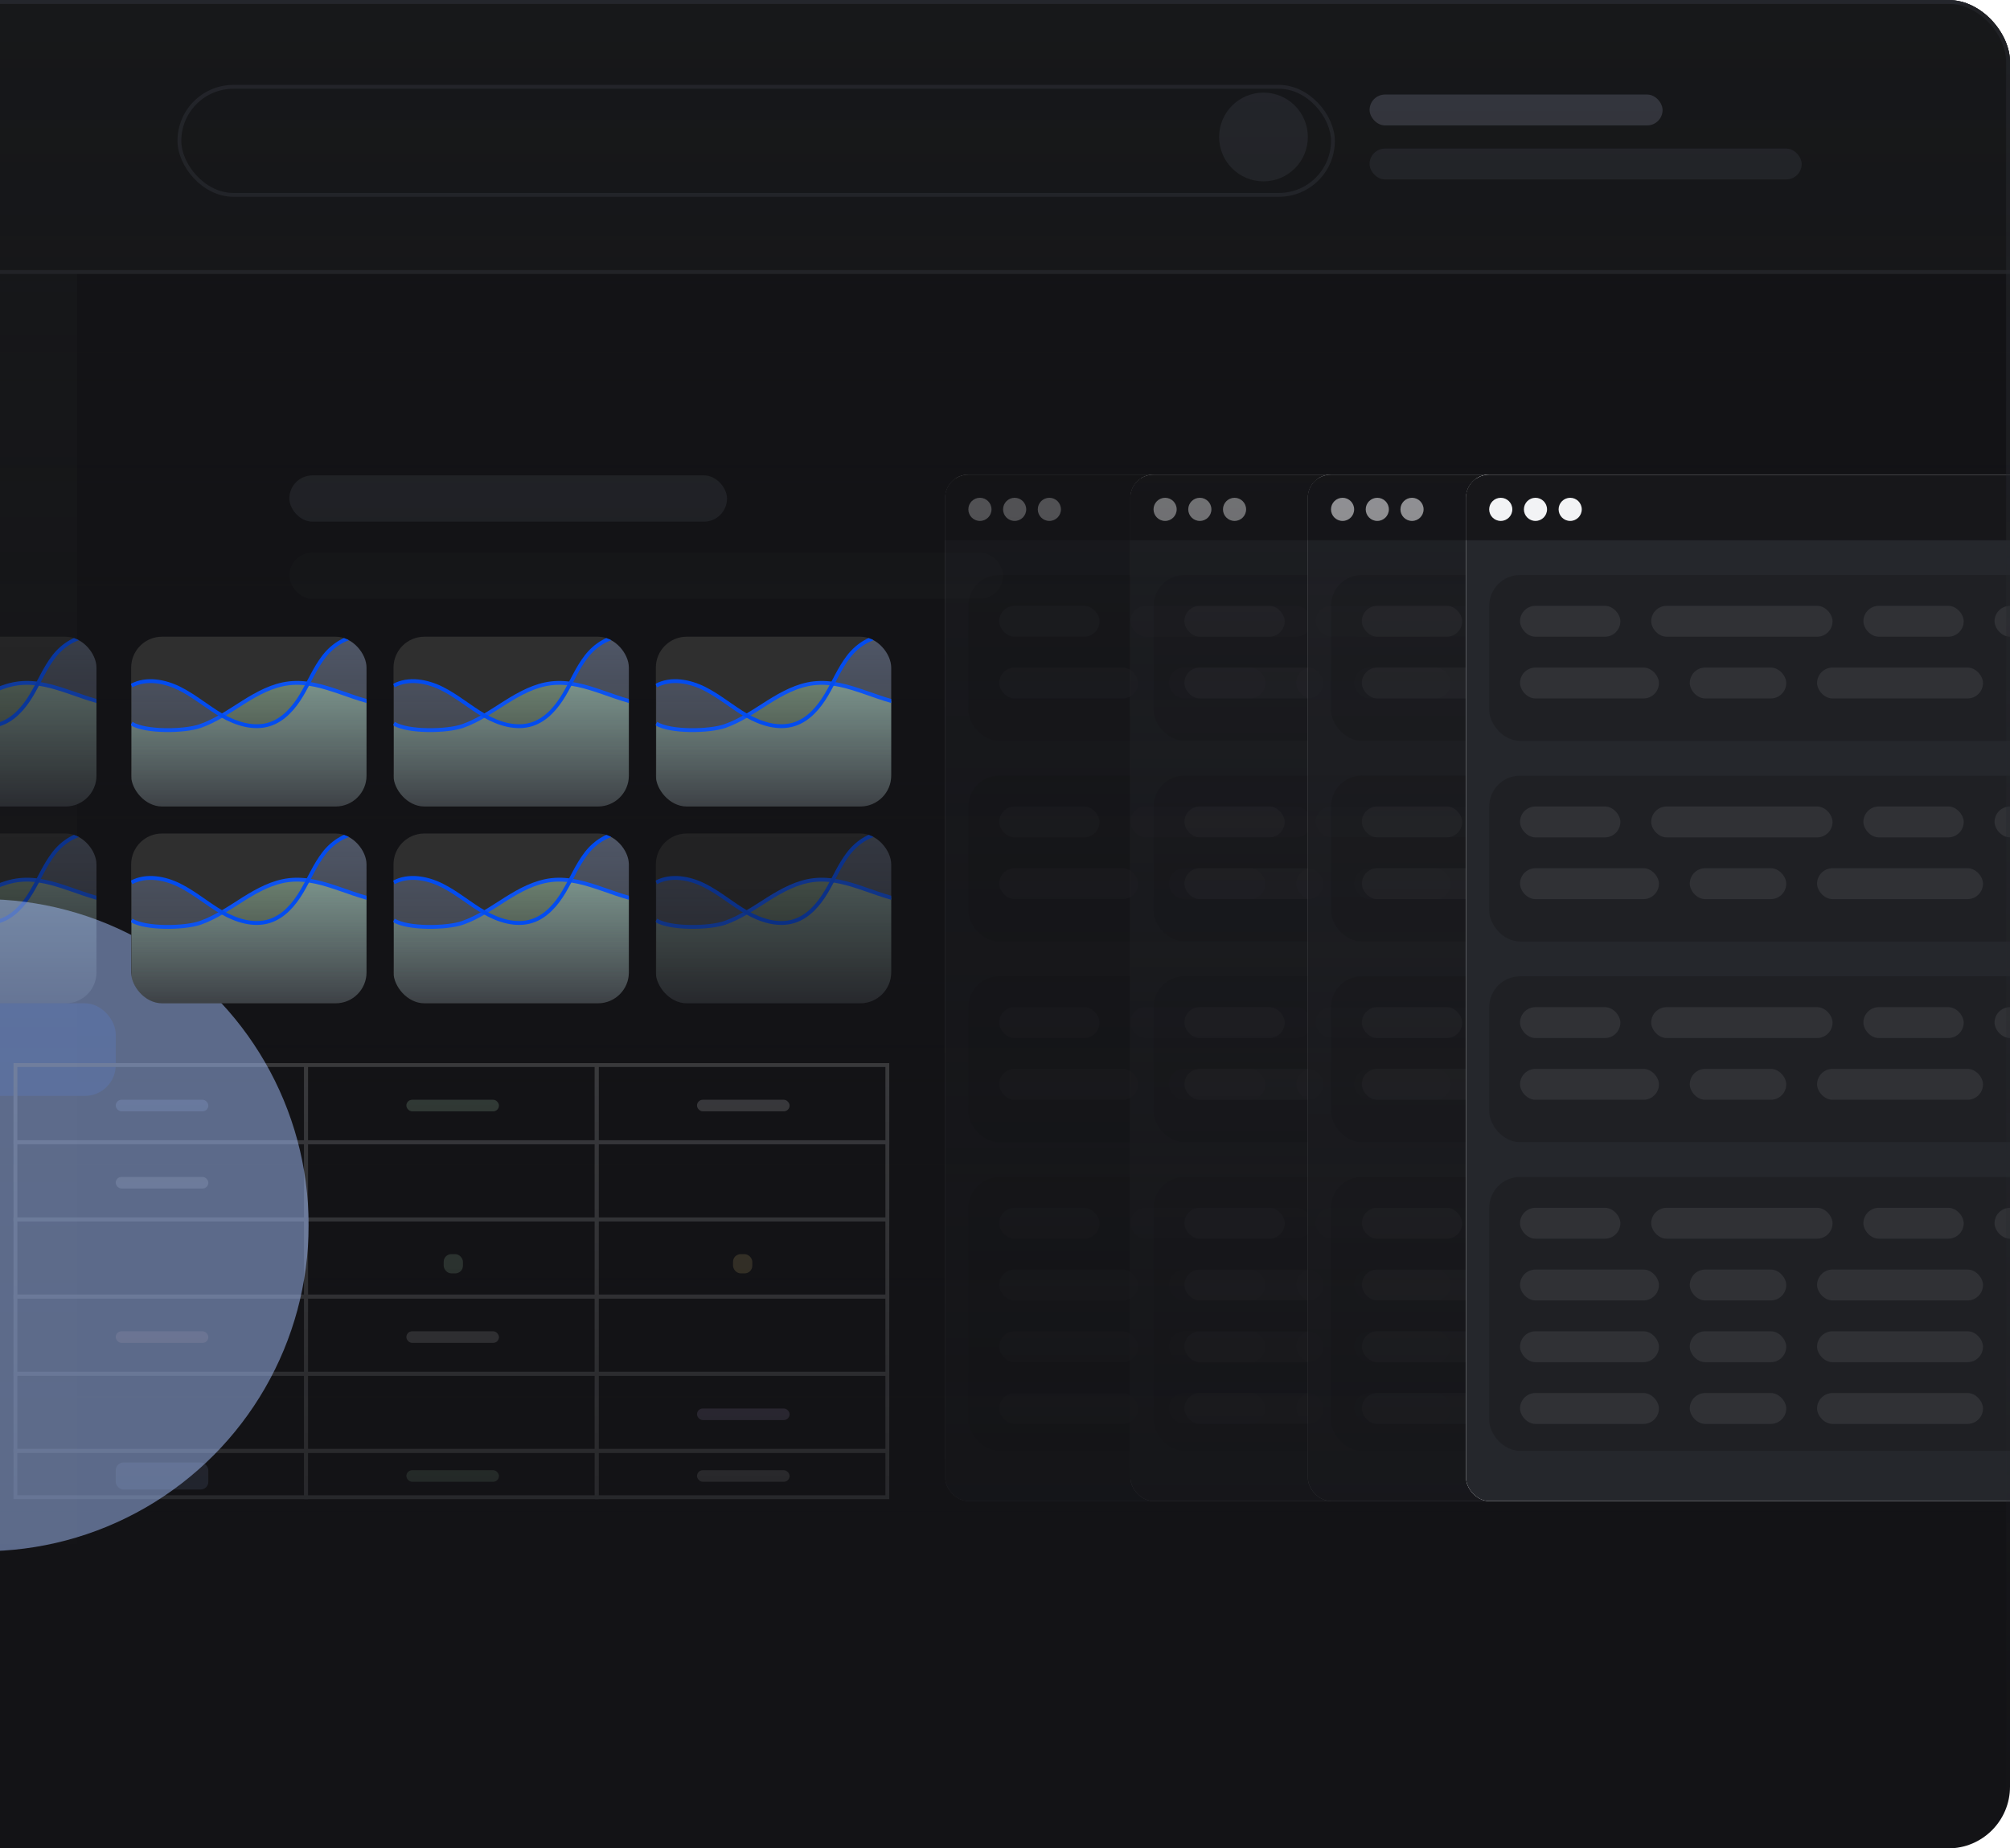 <svg width="521" height="479" viewBox="0 0 521 479" fill="none" xmlns="http://www.w3.org/2000/svg">
<g clip-path="url(#clip0_1993_6879)">
<rect x="-63" width="584" height="479" rx="16" fill="#131316"/>
<rect x="75" y="123.189" width="113.45" height="12" rx="6" fill="#25272C"/>
<rect x="75" y="143.189" width="185" height="12" rx="6" fill="#17181A"/>
<g opacity="0.4">
<g clip-path="url(#clip1_1993_6879)">
<rect x="245" y="123" width="174" height="266" rx="6" fill="white"/>
<rect x="231.5" y="123.5" width="187" height="271" rx="5.5" fill="#25272C" stroke="#E9EBEE"/>
<rect x="245" y="140" width="22" height="174" transform="rotate(-90 245 140)" fill="#17171A"/>
<circle cx="254" cy="132" r="3" fill="#F2F3F5"/>
<circle cx="263" cy="132" r="3" fill="#F2F3F5"/>
<circle cx="272" cy="132" r="3" fill="#F2F3F5"/>
<g opacity="0.4">
<rect x="251" y="149" width="177" height="43" rx="8" fill="#17171A"/>
<rect x="259" y="157" width="26" height="8" rx="4" fill="#E9EBEE" fill-opacity="0.2"/>
<rect x="293" y="157" width="47" height="8" rx="4" fill="#E9EBEE" fill-opacity="0.2"/>
<rect x="348" y="157" width="26" height="8" rx="4" fill="#E9EBEE" fill-opacity="0.2"/>
<rect x="382" y="157" width="26" height="8" rx="4" fill="#E9EBEE" fill-opacity="0.2"/>
<rect x="259" y="173" width="36" height="8" rx="4" fill="#E9EBEE" fill-opacity="0.2"/>
<rect x="303" y="173" width="25" height="8" rx="4" fill="#E9EBEE" fill-opacity="0.2"/>
<rect x="336" y="173" width="43" height="8" rx="4" fill="#E9EBEE" fill-opacity="0.2"/>
<rect x="387" y="173" width="33" height="8" rx="4" fill="#E9EBEE" fill-opacity="0.2"/>
</g>
<g opacity="0.4">
<rect x="251" y="253" width="177" height="43" rx="8" fill="#17171A"/>
<rect x="259" y="261" width="26" height="8" rx="4" fill="#E9EBEE" fill-opacity="0.2"/>
<rect x="293" y="261" width="47" height="8" rx="4" fill="#E9EBEE" fill-opacity="0.2"/>
<rect x="348" y="261" width="26" height="8" rx="4" fill="#E9EBEE" fill-opacity="0.2"/>
<rect x="382" y="261" width="26" height="8" rx="4" fill="#E9EBEE" fill-opacity="0.2"/>
<rect x="259" y="277" width="36" height="8" rx="4" fill="#E9EBEE" fill-opacity="0.2"/>
<rect x="303" y="277" width="25" height="8" rx="4" fill="#E9EBEE" fill-opacity="0.2"/>
<rect x="336" y="277" width="43" height="8" rx="4" fill="#E9EBEE" fill-opacity="0.2"/>
<rect x="387" y="277" width="33" height="8" rx="4" fill="#E9EBEE" fill-opacity="0.2"/>
</g>
<g opacity="0.4">
<rect x="251" y="201" width="177" height="43" rx="8" fill="#17171A"/>
<rect x="259" y="209" width="26" height="8" rx="4" fill="#E9EBEE" fill-opacity="0.2"/>
<rect x="293" y="209" width="47" height="8" rx="4" fill="#E9EBEE" fill-opacity="0.2"/>
<rect x="348" y="209" width="26" height="8" rx="4" fill="#E9EBEE" fill-opacity="0.2"/>
<rect x="382" y="209" width="26" height="8" rx="4" fill="#E9EBEE" fill-opacity="0.2"/>
<rect x="259" y="225" width="36" height="8" rx="4" fill="#E9EBEE" fill-opacity="0.2"/>
<rect x="303" y="225" width="25" height="8" rx="4" fill="#E9EBEE" fill-opacity="0.2"/>
<rect x="336" y="225" width="43" height="8" rx="4" fill="#E9EBEE" fill-opacity="0.2"/>
<rect x="387" y="225" width="33" height="8" rx="4" fill="#E9EBEE" fill-opacity="0.2"/>
</g>
<g opacity="0.4">
<rect x="251" y="305" width="177" height="71" rx="8" fill="#17171A"/>
<rect x="259" y="313" width="26" height="8" rx="4" fill="#E9EBEE" fill-opacity="0.2"/>
<rect x="293" y="313" width="47" height="8" rx="4" fill="#E9EBEE" fill-opacity="0.2"/>
<rect x="348" y="313" width="26" height="8" rx="4" fill="#E9EBEE" fill-opacity="0.2"/>
<rect x="382" y="313" width="26" height="8" rx="4" fill="#E9EBEE" fill-opacity="0.2"/>
<rect x="259" y="329" width="36" height="8" rx="4" fill="#E9EBEE" fill-opacity="0.2"/>
<rect x="303" y="329" width="25" height="8" rx="4" fill="#E9EBEE" fill-opacity="0.2"/>
<rect x="336" y="329" width="43" height="8" rx="4" fill="#E9EBEE" fill-opacity="0.2"/>
<rect x="259" y="345" width="36" height="8" rx="4" fill="#E9EBEE" fill-opacity="0.2"/>
<rect x="303" y="345" width="25" height="8" rx="4" fill="#E9EBEE" fill-opacity="0.2"/>
<rect x="336" y="345" width="43" height="8" rx="4" fill="#E9EBEE" fill-opacity="0.2"/>
<rect x="259" y="361" width="36" height="8" rx="4" fill="#E9EBEE" fill-opacity="0.2"/>
<rect x="303" y="361" width="25" height="8" rx="4" fill="#E9EBEE" fill-opacity="0.2"/>
<rect x="336" y="361" width="43" height="8" rx="4" fill="#E9EBEE" fill-opacity="0.2"/>
<rect x="387" y="361" width="33" height="8" rx="4" fill="#E9EBEE" fill-opacity="0.2"/>
</g>
</g>
</g>
<g clip-path="url(#clip2_1993_6879)">
<rect x="170" y="216" width="61" height="44" rx="8" fill="#2F2F2F"/>
<path d="M268.443 230.547C259.804 233.393 249.677 231.268 242.957 225.199C240.911 223.351 239.177 221.185 237.117 219.354C235.058 217.523 233.08 215.831 229.777 215.831C225.901 215.831 222.337 218.081 219.979 221.117C217.618 224.153 216.154 227.761 214.194 231.065C212.234 234.365 209.547 237.523 205.856 238.694C201.734 240.003 197.203 238.562 193.464 236.402C189.726 234.243 186.425 231.369 182.556 229.443C178.691 227.514 173.9 226.638 170.089 228.672V264.589H268.443V230.547Z" fill="url(#paint0_linear_1993_6879)" fill-opacity="0.27"/>
<path d="M170.093 238.508C173.739 240.759 183.866 240.57 187.92 239.148C191.97 237.73 195.524 235.225 199.153 232.951C202.782 230.676 206.675 228.561 210.945 228.074C220.085 227.031 228.533 233.567 237.731 233.743C242.981 233.844 248.005 231.868 253.011 230.307C258.018 228.747 263.498 227.596 268.45 229.319V264.59H170.093V238.508Z" fill="url(#paint1_linear_1993_6879)" fill-opacity="0.41"/>
<path d="M170.093 238.507C173.739 240.758 183.866 240.569 187.92 239.147C191.97 237.729 195.524 235.224 199.153 232.95C202.782 230.675 206.675 228.56 210.945 228.073C220.085 227.03 228.533 233.566 237.731 233.742C242.981 233.843 248.005 231.867 253.011 230.306C258.018 228.746 263.498 227.595 268.45 229.318" stroke="#0D53F0" stroke-miterlimit="10"/>
<path d="M170.093 228.672C173.903 226.638 178.694 227.514 182.56 229.443C186.425 231.373 189.729 234.243 193.468 236.402C197.207 238.562 201.737 240.003 205.86 238.694C209.551 237.523 212.234 234.365 214.198 231.065C216.158 227.765 217.625 224.157 219.982 221.117C222.343 218.081 225.904 215.831 229.78 215.831C233.084 215.831 235.058 217.519 237.121 219.351C239.184 221.182 240.914 223.348 242.96 225.196C249.68 231.268 259.807 233.393 268.446 230.543" stroke="#034CEF" stroke-miterlimit="10"/>
</g>
<g opacity="0.6">
<g clip-path="url(#clip3_1993_6879)">
<rect x="293" y="123" width="174" height="266" rx="6" fill="white"/>
<rect x="279.5" y="123.5" width="187" height="271" rx="5.5" fill="#25272C" stroke="#E9EBEE"/>
<rect x="293" y="140" width="22" height="174" transform="rotate(-90 293 140)" fill="#17171A"/>
<circle cx="302" cy="132" r="3" fill="#F2F3F5"/>
<circle cx="311" cy="132" r="3" fill="#F2F3F5"/>
<circle cx="320" cy="132" r="3" fill="#F2F3F5"/>
<g opacity="0.4">
<rect x="299" y="149" width="177" height="43" rx="8" fill="#17171A"/>
<rect x="307" y="157" width="26" height="8" rx="4" fill="#E9EBEE" fill-opacity="0.2"/>
<rect x="341" y="157" width="47" height="8" rx="4" fill="#E9EBEE" fill-opacity="0.2"/>
<rect x="396" y="157" width="26" height="8" rx="4" fill="#E9EBEE" fill-opacity="0.2"/>
<rect x="430" y="157" width="26" height="8" rx="4" fill="#E9EBEE" fill-opacity="0.2"/>
<rect x="307" y="173" width="36" height="8" rx="4" fill="#E9EBEE" fill-opacity="0.2"/>
<rect x="351" y="173" width="25" height="8" rx="4" fill="#E9EBEE" fill-opacity="0.2"/>
<rect x="384" y="173" width="43" height="8" rx="4" fill="#E9EBEE" fill-opacity="0.2"/>
<rect x="435" y="173" width="33" height="8" rx="4" fill="#E9EBEE" fill-opacity="0.2"/>
</g>
<g opacity="0.4">
<rect x="299" y="253" width="177" height="43" rx="8" fill="#17171A"/>
<rect x="307" y="261" width="26" height="8" rx="4" fill="#E9EBEE" fill-opacity="0.2"/>
<rect x="341" y="261" width="47" height="8" rx="4" fill="#E9EBEE" fill-opacity="0.2"/>
<rect x="396" y="261" width="26" height="8" rx="4" fill="#E9EBEE" fill-opacity="0.2"/>
<rect x="430" y="261" width="26" height="8" rx="4" fill="#E9EBEE" fill-opacity="0.2"/>
<rect x="307" y="277" width="36" height="8" rx="4" fill="#E9EBEE" fill-opacity="0.2"/>
<rect x="351" y="277" width="25" height="8" rx="4" fill="#E9EBEE" fill-opacity="0.2"/>
<rect x="384" y="277" width="43" height="8" rx="4" fill="#E9EBEE" fill-opacity="0.2"/>
<rect x="435" y="277" width="33" height="8" rx="4" fill="#E9EBEE" fill-opacity="0.2"/>
</g>
<g opacity="0.4">
<rect x="299" y="201" width="177" height="43" rx="8" fill="#17171A"/>
<rect x="307" y="209" width="26" height="8" rx="4" fill="#E9EBEE" fill-opacity="0.2"/>
<rect x="341" y="209" width="47" height="8" rx="4" fill="#E9EBEE" fill-opacity="0.2"/>
<rect x="396" y="209" width="26" height="8" rx="4" fill="#E9EBEE" fill-opacity="0.2"/>
<rect x="430" y="209" width="26" height="8" rx="4" fill="#E9EBEE" fill-opacity="0.2"/>
<rect x="307" y="225" width="36" height="8" rx="4" fill="#E9EBEE" fill-opacity="0.2"/>
<rect x="351" y="225" width="25" height="8" rx="4" fill="#E9EBEE" fill-opacity="0.2"/>
<rect x="384" y="225" width="43" height="8" rx="4" fill="#E9EBEE" fill-opacity="0.2"/>
<rect x="435" y="225" width="33" height="8" rx="4" fill="#E9EBEE" fill-opacity="0.2"/>
</g>
<g opacity="0.4">
<rect x="299" y="305" width="177" height="71" rx="8" fill="#17171A"/>
<rect x="307" y="313" width="26" height="8" rx="4" fill="#E9EBEE" fill-opacity="0.2"/>
<rect x="341" y="313" width="47" height="8" rx="4" fill="#E9EBEE" fill-opacity="0.2"/>
<rect x="396" y="313" width="26" height="8" rx="4" fill="#E9EBEE" fill-opacity="0.2"/>
<rect x="430" y="313" width="26" height="8" rx="4" fill="#E9EBEE" fill-opacity="0.2"/>
<rect x="307" y="329" width="36" height="8" rx="4" fill="#E9EBEE" fill-opacity="0.2"/>
<rect x="351" y="329" width="25" height="8" rx="4" fill="#E9EBEE" fill-opacity="0.2"/>
<rect x="384" y="329" width="43" height="8" rx="4" fill="#E9EBEE" fill-opacity="0.2"/>
<rect x="307" y="345" width="36" height="8" rx="4" fill="#E9EBEE" fill-opacity="0.2"/>
<rect x="351" y="345" width="25" height="8" rx="4" fill="#E9EBEE" fill-opacity="0.2"/>
<rect x="384" y="345" width="43" height="8" rx="4" fill="#E9EBEE" fill-opacity="0.2"/>
<rect x="307" y="361" width="36" height="8" rx="4" fill="#E9EBEE" fill-opacity="0.2"/>
<rect x="351" y="361" width="25" height="8" rx="4" fill="#E9EBEE" fill-opacity="0.2"/>
<rect x="384" y="361" width="43" height="8" rx="4" fill="#E9EBEE" fill-opacity="0.2"/>
<rect x="435" y="361" width="33" height="8" rx="4" fill="#E9EBEE" fill-opacity="0.2"/>
</g>
</g>
</g>
<g opacity="0.8">
<g clip-path="url(#clip4_1993_6879)">
<rect x="339" y="123" width="174" height="266" rx="6" fill="white"/>
<rect x="325.5" y="123.5" width="187" height="271" rx="5.5" fill="#25272C" stroke="#E9EBEE"/>
<rect x="339" y="140" width="22" height="174" transform="rotate(-90 339 140)" fill="#17171A"/>
<circle cx="348" cy="132" r="3" fill="#F2F3F5"/>
<circle cx="357" cy="132" r="3" fill="#F2F3F5"/>
<circle cx="366" cy="132" r="3" fill="#F2F3F5"/>
<g opacity="0.4">
<rect x="345" y="149" width="177" height="43" rx="8" fill="#17171A"/>
<rect x="353" y="157" width="26" height="8" rx="4" fill="#E9EBEE" fill-opacity="0.2"/>
<rect x="387" y="157" width="47" height="8" rx="4" fill="#E9EBEE" fill-opacity="0.2"/>
<rect x="442" y="157" width="26" height="8" rx="4" fill="#E9EBEE" fill-opacity="0.2"/>
<rect x="476" y="157" width="26" height="8" rx="4" fill="#E9EBEE" fill-opacity="0.2"/>
<rect x="353" y="173" width="36" height="8" rx="4" fill="#E9EBEE" fill-opacity="0.2"/>
<rect x="397" y="173" width="25" height="8" rx="4" fill="#E9EBEE" fill-opacity="0.2"/>
<rect x="430" y="173" width="43" height="8" rx="4" fill="#E9EBEE" fill-opacity="0.2"/>
<rect x="481" y="173" width="33" height="8" rx="4" fill="#E9EBEE" fill-opacity="0.2"/>
</g>
<g opacity="0.4">
<rect x="345" y="253" width="177" height="43" rx="8" fill="#17171A"/>
<rect x="353" y="261" width="26" height="8" rx="4" fill="#E9EBEE" fill-opacity="0.2"/>
<rect x="387" y="261" width="47" height="8" rx="4" fill="#E9EBEE" fill-opacity="0.2"/>
<rect x="442" y="261" width="26" height="8" rx="4" fill="#E9EBEE" fill-opacity="0.2"/>
<rect x="476" y="261" width="26" height="8" rx="4" fill="#E9EBEE" fill-opacity="0.2"/>
<rect x="353" y="277" width="36" height="8" rx="4" fill="#E9EBEE" fill-opacity="0.2"/>
<rect x="397" y="277" width="25" height="8" rx="4" fill="#E9EBEE" fill-opacity="0.2"/>
<rect x="430" y="277" width="43" height="8" rx="4" fill="#E9EBEE" fill-opacity="0.2"/>
<rect x="481" y="277" width="33" height="8" rx="4" fill="#E9EBEE" fill-opacity="0.2"/>
</g>
<g opacity="0.4">
<rect x="345" y="201" width="177" height="43" rx="8" fill="#17171A"/>
<rect x="353" y="209" width="26" height="8" rx="4" fill="#E9EBEE" fill-opacity="0.2"/>
<rect x="387" y="209" width="47" height="8" rx="4" fill="#E9EBEE" fill-opacity="0.2"/>
<rect x="442" y="209" width="26" height="8" rx="4" fill="#E9EBEE" fill-opacity="0.2"/>
<rect x="476" y="209" width="26" height="8" rx="4" fill="#E9EBEE" fill-opacity="0.2"/>
<rect x="353" y="225" width="36" height="8" rx="4" fill="#E9EBEE" fill-opacity="0.2"/>
<rect x="397" y="225" width="25" height="8" rx="4" fill="#E9EBEE" fill-opacity="0.2"/>
<rect x="430" y="225" width="43" height="8" rx="4" fill="#E9EBEE" fill-opacity="0.2"/>
<rect x="481" y="225" width="33" height="8" rx="4" fill="#E9EBEE" fill-opacity="0.2"/>
</g>
<g opacity="0.4">
<rect x="345" y="305" width="177" height="71" rx="8" fill="#17171A"/>
<rect x="353" y="313" width="26" height="8" rx="4" fill="#E9EBEE" fill-opacity="0.2"/>
<rect x="387" y="313" width="47" height="8" rx="4" fill="#E9EBEE" fill-opacity="0.2"/>
<rect x="442" y="313" width="26" height="8" rx="4" fill="#E9EBEE" fill-opacity="0.2"/>
<rect x="476" y="313" width="26" height="8" rx="4" fill="#E9EBEE" fill-opacity="0.2"/>
<rect x="353" y="329" width="36" height="8" rx="4" fill="#E9EBEE" fill-opacity="0.2"/>
<rect x="397" y="329" width="25" height="8" rx="4" fill="#E9EBEE" fill-opacity="0.2"/>
<rect x="430" y="329" width="43" height="8" rx="4" fill="#E9EBEE" fill-opacity="0.2"/>
<rect x="353" y="345" width="36" height="8" rx="4" fill="#E9EBEE" fill-opacity="0.2"/>
<rect x="397" y="345" width="25" height="8" rx="4" fill="#E9EBEE" fill-opacity="0.2"/>
<rect x="430" y="345" width="43" height="8" rx="4" fill="#E9EBEE" fill-opacity="0.2"/>
<rect x="353" y="361" width="36" height="8" rx="4" fill="#E9EBEE" fill-opacity="0.2"/>
<rect x="397" y="361" width="25" height="8" rx="4" fill="#E9EBEE" fill-opacity="0.2"/>
<rect x="430" y="361" width="43" height="8" rx="4" fill="#E9EBEE" fill-opacity="0.2"/>
<rect x="481" y="361" width="33" height="8" rx="4" fill="#E9EBEE" fill-opacity="0.2"/>
</g>
</g>
</g>
<g filter="url(#filter0_f_1993_6879)">
<circle cx="460.5" cy="659.5" r="84.5" fill="#A6C1FE"/>
</g>
<rect width="83" height="400" transform="translate(-63)" fill="#17181A"/>
<g clip-path="url(#clip5_1993_6879)">
<rect x="-36" y="216" width="61" height="44" rx="8" fill="#2F2F2F"/>
<path d="M62.443 230.547C53.804 233.393 43.677 231.268 36.957 225.199C34.911 223.351 33.177 221.185 31.117 219.354C29.058 217.523 27.08 215.831 23.777 215.831C19.901 215.831 16.337 218.081 13.979 221.117C11.618 224.153 10.154 227.761 8.194 231.065C6.234 234.365 3.547 237.523 -0.144 238.694C-4.266 240.003 -8.797 238.562 -12.536 236.402C-16.274 234.243 -19.575 231.369 -23.444 229.443C-27.309 227.514 -32.1 226.638 -35.911 228.672V264.589H62.443V230.547Z" fill="url(#paint2_linear_1993_6879)" fill-opacity="0.27"/>
<path d="M-35.907 238.508C-32.261 240.759 -22.134 240.57 -18.08 239.148C-14.03 237.73 -10.476 235.225 -6.847 232.951C-3.218 230.676 0.675 228.561 4.945 228.074C14.085 227.031 22.533 233.567 31.731 233.743C36.981 233.844 42.005 231.868 47.011 230.307C52.018 228.747 57.498 227.596 62.45 229.319V264.59H-35.907V238.508Z" fill="url(#paint3_linear_1993_6879)" fill-opacity="0.41"/>
<path d="M-35.907 238.507C-32.261 240.758 -22.134 240.569 -18.08 239.147C-14.03 237.729 -10.476 235.224 -6.847 232.95C-3.218 230.675 0.675 228.56 4.945 228.073C14.085 227.03 22.533 233.566 31.731 233.742C36.981 233.843 42.005 231.867 47.011 230.306C52.018 228.746 57.498 227.595 62.45 229.318" stroke="#0D53F0" stroke-miterlimit="10"/>
<path d="M-35.907 228.672C-32.097 226.638 -27.306 227.514 -23.44 229.443C-19.575 231.373 -16.271 234.243 -12.532 236.402C-8.793 238.562 -4.263 240.003 -0.14 238.694C3.551 237.523 6.234 234.365 8.198 231.065C10.158 227.765 11.625 224.157 13.982 221.117C16.343 218.081 19.904 215.831 23.78 215.831C27.084 215.831 29.058 217.519 31.121 219.351C33.184 221.182 34.914 223.348 36.96 225.196C43.68 231.268 53.807 233.393 62.447 230.543" stroke="#034CEF" stroke-miterlimit="10"/>
</g>
<g clip-path="url(#clip6_1993_6879)">
<rect x="-36" y="165" width="61" height="44" rx="8" fill="#2F2F2F"/>
<path d="M62.443 179.547C53.804 182.393 43.677 180.268 36.957 174.199C34.911 172.351 33.177 170.185 31.117 168.354C29.058 166.523 27.08 164.831 23.777 164.831C19.901 164.831 16.337 167.081 13.979 170.117C11.618 173.153 10.154 176.761 8.194 180.065C6.234 183.365 3.547 186.523 -0.144 187.694C-4.266 189.003 -8.797 187.562 -12.536 185.402C-16.274 183.243 -19.575 180.369 -23.444 178.443C-27.309 176.514 -32.1 175.638 -35.911 177.672V213.589H62.443V179.547Z" fill="url(#paint4_linear_1993_6879)" fill-opacity="0.27"/>
<path d="M-35.907 187.508C-32.261 189.759 -22.134 189.57 -18.08 188.148C-14.03 186.73 -10.476 184.225 -6.847 181.951C-3.218 179.676 0.675 177.561 4.945 177.074C14.085 176.031 22.533 182.567 31.731 182.743C36.981 182.844 42.005 180.868 47.011 179.307C52.018 177.747 57.498 176.596 62.45 178.319V213.59H-35.907V187.508Z" fill="url(#paint5_linear_1993_6879)" fill-opacity="0.41"/>
<path d="M-35.907 187.507C-32.261 189.758 -22.134 189.569 -18.08 188.147C-14.03 186.729 -10.476 184.224 -6.847 181.95C-3.218 179.675 0.675 177.56 4.945 177.073C14.085 176.03 22.533 182.566 31.731 182.742C36.981 182.843 42.005 180.867 47.011 179.306C52.018 177.746 57.498 176.595 62.45 178.318" stroke="#0D53F0" stroke-miterlimit="10"/>
<path d="M-35.907 177.672C-32.097 175.638 -27.306 176.514 -23.44 178.443C-19.575 180.373 -16.271 183.243 -12.532 185.402C-8.793 187.562 -4.263 189.003 -0.14 187.694C3.551 186.523 6.234 183.365 8.198 180.065C10.158 176.765 11.625 173.157 13.982 170.117C16.343 167.081 19.904 164.831 23.78 164.831C27.084 164.831 29.058 166.519 31.121 168.351C33.184 170.182 34.914 172.348 36.96 174.196C43.68 180.268 53.807 182.393 62.447 179.543" stroke="#034CEF" stroke-miterlimit="10"/>
</g>
<g opacity="0.4">
<rect x="-12" y="260" width="42" height="24" rx="8" fill="#0C53F0"/>
<rect x="4" y="276" width="75.333" height="20" stroke="#E9EBEE"/>
<rect x="30" y="285" width="24" height="3" rx="1.5" fill="#A6C1FE"/>
<rect x="79.333" y="276" width="75.333" height="20" stroke="#E9EBEE"/>
<rect x="105.333" y="285" width="24" height="3" rx="1.5" fill="#C0F2CB"/>
<rect x="154.667" y="276" width="75.333" height="20" stroke="#E9EBEE"/>
<rect x="180.667" y="285" width="24" height="3" rx="1.5" fill="#E9EBEE"/>
<rect x="4" y="296" width="75.333" height="20" stroke="#E9EBEE"/>
<rect x="30" y="305" width="24" height="3" rx="1.5" fill="#E9EBEE"/>
<rect x="79.333" y="296" width="75.333" height="20" stroke="#E9EBEE"/>
<rect x="154.667" y="296" width="75.333" height="20" stroke="#E9EBEE"/>
<rect x="4" y="316" width="75.333" height="20" stroke="#E9EBEE"/>
<rect x="79.333" y="316" width="75.333" height="20" stroke="#E9EBEE"/>
<rect x="115" y="325" width="5" height="5" rx="2" fill="#C0F2CB"/>
<rect x="154.667" y="316" width="75.333" height="20" stroke="#E9EBEE"/>
<rect x="190" y="325" width="5" height="5" rx="2" fill="#F7DA89"/>
<rect x="4" y="336" width="75.333" height="20" stroke="#E9EBEE"/>
<rect x="30" y="345" width="24" height="3" rx="1.5" fill="#FFAFA3"/>
<rect x="79.333" y="336" width="75.333" height="20" stroke="#E9EBEE"/>
<rect x="105.333" y="345" width="24" height="3" rx="1.5" fill="#E9EBEE"/>
<rect x="154.667" y="336" width="75.333" height="20" stroke="#E9EBEE"/>
<rect x="4" y="356" width="75.333" height="20" stroke="#E9EBEE"/>
<rect x="79.333" y="356" width="75.333" height="20" stroke="#E9EBEE"/>
<rect x="154.667" y="356" width="75.333" height="20" stroke="#E9EBEE"/>
<rect x="180.667" y="365" width="24" height="3" rx="1.5" fill="#D2B8FB"/>
<rect x="4" y="376" width="75.333" height="12" stroke="#E9EBEE"/>
<rect x="30" y="379" width="24" height="7" rx="2" fill="#A6C1FE"/>
<rect x="79.333" y="376" width="75.333" height="12" stroke="#E9EBEE"/>
<rect x="105.333" y="381" width="24" height="3" rx="1.5" fill="#C0F2CB"/>
<rect x="154.667" y="376" width="75.333" height="12" stroke="#E9EBEE"/>
<rect x="180.667" y="381" width="24" height="3" rx="1.5" fill="#E9EBEE"/>
</g>
<rect x="-62.5" y="0.5" width="584" height="70" fill="#17181A" stroke="#25272C"/>
<rect x="46.5" y="22.5" width="299" height="28" rx="14" stroke="#25272C"/>
<circle cx="327.5" cy="35.5" r="11.5" fill="#25272C"/>
<rect x="355" y="24.5" width="75.948" height="8" rx="4" fill="#383A42"/>
<rect x="355" y="38.5" width="112" height="8" rx="4" fill="#25272C"/>
<rect x="-63" y="-100" width="817" height="500" fill="url(#paint6_linear_1993_6879)"/>
<g opacity="0.5" filter="url(#filter1_f_1993_6879)">
<circle cx="-4.5" cy="317.5" r="84.5" fill="#A6C1FE"/>
</g>
<g filter="url(#filter2_f_1993_6879)">
<circle cx="370.5" cy="-140.5" r="84.5" fill="#A6C1FE"/>
</g>
<g clip-path="url(#clip7_1993_6879)">
<rect x="380" y="123" width="174" height="266" rx="6" fill="white"/>
<rect x="366.5" y="123.5" width="187" height="271" rx="5.5" fill="#25272C" stroke="#E9EBEE"/>
<rect x="380" y="140" width="22" height="174" transform="rotate(-90 380 140)" fill="#17171A"/>
<circle cx="389" cy="132" r="3" fill="#F2F3F5"/>
<circle cx="398" cy="132" r="3" fill="#F2F3F5"/>
<circle cx="407" cy="132" r="3" fill="#F2F3F5"/>
<g opacity="0.4">
<rect x="386" y="149" width="177" height="43" rx="8" fill="#17171A"/>
<rect x="394" y="157" width="26" height="8" rx="4" fill="#E9EBEE" fill-opacity="0.2"/>
<rect x="428" y="157" width="47" height="8" rx="4" fill="#E9EBEE" fill-opacity="0.2"/>
<rect x="483" y="157" width="26" height="8" rx="4" fill="#E9EBEE" fill-opacity="0.2"/>
<rect x="517" y="157" width="26" height="8" rx="4" fill="#E9EBEE" fill-opacity="0.2"/>
<rect x="394" y="173" width="36" height="8" rx="4" fill="#E9EBEE" fill-opacity="0.2"/>
<rect x="438" y="173" width="25" height="8" rx="4" fill="#E9EBEE" fill-opacity="0.2"/>
<rect x="471" y="173" width="43" height="8" rx="4" fill="#E9EBEE" fill-opacity="0.2"/>
</g>
<g opacity="0.4">
<rect x="386" y="253" width="177" height="43" rx="8" fill="#17171A"/>
<rect x="394" y="261" width="26" height="8" rx="4" fill="#E9EBEE" fill-opacity="0.2"/>
<rect x="428" y="261" width="47" height="8" rx="4" fill="#E9EBEE" fill-opacity="0.2"/>
<rect x="483" y="261" width="26" height="8" rx="4" fill="#E9EBEE" fill-opacity="0.2"/>
<rect x="517" y="261" width="26" height="8" rx="4" fill="#E9EBEE" fill-opacity="0.2"/>
<rect x="394" y="277" width="36" height="8" rx="4" fill="#E9EBEE" fill-opacity="0.2"/>
<rect x="438" y="277" width="25" height="8" rx="4" fill="#E9EBEE" fill-opacity="0.2"/>
<rect x="471" y="277" width="43" height="8" rx="4" fill="#E9EBEE" fill-opacity="0.2"/>
</g>
<g opacity="0.4">
<rect x="386" y="201" width="177" height="43" rx="8" fill="#17171A"/>
<rect x="394" y="209" width="26" height="8" rx="4" fill="#E9EBEE" fill-opacity="0.2"/>
<rect x="428" y="209" width="47" height="8" rx="4" fill="#E9EBEE" fill-opacity="0.2"/>
<rect x="483" y="209" width="26" height="8" rx="4" fill="#E9EBEE" fill-opacity="0.2"/>
<rect x="517" y="209" width="26" height="8" rx="4" fill="#E9EBEE" fill-opacity="0.2"/>
<rect x="394" y="225" width="36" height="8" rx="4" fill="#E9EBEE" fill-opacity="0.2"/>
<rect x="438" y="225" width="25" height="8" rx="4" fill="#E9EBEE" fill-opacity="0.2"/>
<rect x="471" y="225" width="43" height="8" rx="4" fill="#E9EBEE" fill-opacity="0.2"/>
</g>
<g opacity="0.4">
<rect x="386" y="305" width="177" height="71" rx="8" fill="#17171A"/>
<rect x="394" y="313" width="26" height="8" rx="4" fill="#E9EBEE" fill-opacity="0.2"/>
<rect x="428" y="313" width="47" height="8" rx="4" fill="#E9EBEE" fill-opacity="0.2"/>
<rect x="483" y="313" width="26" height="8" rx="4" fill="#E9EBEE" fill-opacity="0.2"/>
<rect x="517" y="313" width="26" height="8" rx="4" fill="#E9EBEE" fill-opacity="0.2"/>
<rect x="394" y="329" width="36" height="8" rx="4" fill="#E9EBEE" fill-opacity="0.2"/>
<rect x="438" y="329" width="25" height="8" rx="4" fill="#E9EBEE" fill-opacity="0.2"/>
<rect x="471" y="329" width="43" height="8" rx="4" fill="#E9EBEE" fill-opacity="0.2"/>
<rect x="394" y="345" width="36" height="8" rx="4" fill="#E9EBEE" fill-opacity="0.2"/>
<rect x="438" y="345" width="25" height="8" rx="4" fill="#E9EBEE" fill-opacity="0.2"/>
<rect x="471" y="345" width="43" height="8" rx="4" fill="#E9EBEE" fill-opacity="0.2"/>
<rect x="394" y="361" width="36" height="8" rx="4" fill="#E9EBEE" fill-opacity="0.2"/>
<rect x="438" y="361" width="25" height="8" rx="4" fill="#E9EBEE" fill-opacity="0.2"/>
<rect x="471" y="361" width="43" height="8" rx="4" fill="#E9EBEE" fill-opacity="0.2"/>
</g>
</g>
<g clip-path="url(#clip8_1993_6879)">
<rect x="102" y="216" width="61" height="44" rx="8" fill="#2F2F2F"/>
<path d="M200.443 230.547C191.804 233.393 181.677 231.268 174.957 225.199C172.911 223.351 171.177 221.185 169.117 219.354C167.058 217.523 165.08 215.831 161.777 215.831C157.901 215.831 154.337 218.081 151.979 221.117C149.618 224.153 148.154 227.761 146.194 231.065C144.234 234.365 141.547 237.523 137.856 238.694C133.734 240.003 129.203 238.562 125.464 236.402C121.726 234.243 118.425 231.369 114.556 229.443C110.691 227.514 105.9 226.638 102.089 228.672V264.589H200.443V230.547Z" fill="url(#paint7_linear_1993_6879)" fill-opacity="0.27"/>
<path d="M102.093 238.508C105.739 240.759 115.866 240.57 119.92 239.148C123.97 237.73 127.524 235.225 131.153 232.951C134.782 230.676 138.675 228.561 142.945 228.074C152.085 227.031 160.533 233.567 169.731 233.743C174.981 233.844 180.005 231.868 185.011 230.307C190.018 228.747 195.498 227.596 200.45 229.319V264.59H102.093V238.508Z" fill="url(#paint8_linear_1993_6879)" fill-opacity="0.41"/>
<path d="M102.093 238.507C105.739 240.758 115.866 240.569 119.92 239.147C123.97 237.729 127.524 235.224 131.153 232.95C134.782 230.675 138.675 228.56 142.945 228.073C152.085 227.03 160.533 233.566 169.731 233.742C174.981 233.843 180.005 231.867 185.011 230.306C190.018 228.746 195.498 227.595 200.45 229.318" stroke="#0D53F0" stroke-miterlimit="10"/>
<path d="M102.093 228.672C105.903 226.638 110.694 227.514 114.56 229.443C118.425 231.373 121.729 234.243 125.468 236.402C129.207 238.562 133.737 240.003 137.86 238.694C141.551 237.523 144.234 234.365 146.198 231.065C148.158 227.765 149.625 224.157 151.982 221.117C154.343 218.081 157.904 215.831 161.78 215.831C165.084 215.831 167.058 217.519 169.121 219.351C171.184 221.182 172.914 223.348 174.96 225.196C181.68 231.268 191.807 233.393 200.446 230.543" stroke="#034CEF" stroke-miterlimit="10"/>
</g>
<g clip-path="url(#clip9_1993_6879)">
<rect x="102" y="165" width="61" height="44" rx="8" fill="#2F2F2F"/>
<path d="M200.443 179.547C191.804 182.393 181.677 180.268 174.957 174.199C172.911 172.351 171.177 170.185 169.117 168.354C167.058 166.523 165.08 164.831 161.777 164.831C157.901 164.831 154.337 167.081 151.979 170.117C149.618 173.153 148.154 176.761 146.194 180.065C144.234 183.365 141.547 186.523 137.856 187.694C133.734 189.003 129.203 187.562 125.464 185.402C121.726 183.243 118.425 180.369 114.556 178.443C110.691 176.514 105.9 175.638 102.089 177.672V213.589H200.443V179.547Z" fill="url(#paint9_linear_1993_6879)" fill-opacity="0.27"/>
<path d="M102.093 187.508C105.739 189.759 115.866 189.57 119.92 188.148C123.97 186.73 127.524 184.225 131.153 181.951C134.782 179.676 138.675 177.561 142.945 177.074C152.085 176.031 160.533 182.567 169.731 182.743C174.981 182.844 180.005 180.868 185.011 179.307C190.018 177.747 195.498 176.596 200.45 178.319V213.59H102.093V187.508Z" fill="url(#paint10_linear_1993_6879)" fill-opacity="0.41"/>
<path d="M102.093 187.507C105.739 189.758 115.866 189.569 119.92 188.147C123.97 186.729 127.524 184.224 131.153 181.95C134.782 179.675 138.675 177.56 142.945 177.073C152.085 176.03 160.533 182.566 169.731 182.742C174.981 182.843 180.005 180.867 185.011 179.306C190.018 177.746 195.498 176.595 200.45 178.318" stroke="#0D53F0" stroke-miterlimit="10"/>
<path d="M102.093 177.672C105.903 175.638 110.694 176.514 114.56 178.443C118.425 180.373 121.729 183.243 125.468 185.402C129.207 187.562 133.737 189.003 137.86 187.694C141.551 186.523 144.234 183.365 146.198 180.065C148.158 176.765 149.625 173.157 151.982 170.117C154.343 167.081 157.904 164.831 161.78 164.831C165.084 164.831 167.058 166.519 169.121 168.351C171.184 170.182 172.914 172.348 174.96 174.196C181.68 180.268 191.807 182.393 200.446 179.543" stroke="#034CEF" stroke-miterlimit="10"/>
</g>
<g clip-path="url(#clip10_1993_6879)">
<rect x="34" y="216" width="61" height="44" rx="8" fill="#2F2F2F"/>
<path d="M132.443 230.547C123.804 233.393 113.677 231.268 106.957 225.199C104.911 223.351 103.177 221.185 101.117 219.354C99.058 217.523 97.08 215.831 93.777 215.831C89.901 215.831 86.337 218.081 83.979 221.117C81.618 224.153 80.154 227.761 78.194 231.065C76.234 234.365 73.547 237.523 69.856 238.694C65.734 240.003 61.203 238.562 57.464 236.402C53.726 234.243 50.425 231.369 46.556 229.443C42.691 227.514 37.9 226.638 34.089 228.672V264.589H132.443V230.547Z" fill="url(#paint11_linear_1993_6879)" fill-opacity="0.27"/>
<path d="M34.093 238.508C37.739 240.759 47.865 240.57 51.92 239.148C55.97 237.73 59.524 235.225 63.153 232.951C66.782 230.676 70.675 228.561 74.945 228.074C84.085 227.031 92.533 233.567 101.731 233.743C106.981 233.844 112.005 231.868 117.011 230.307C122.018 228.747 127.498 227.596 132.45 229.319V264.59H34.093V238.508Z" fill="url(#paint12_linear_1993_6879)" fill-opacity="0.41"/>
<path d="M34.093 238.507C37.739 240.758 47.865 240.569 51.92 239.147C55.97 237.729 59.524 235.224 63.153 232.95C66.782 230.675 70.675 228.56 74.945 228.073C84.085 227.03 92.533 233.566 101.731 233.742C106.981 233.843 112.005 231.867 117.011 230.306C122.018 228.746 127.498 227.595 132.45 229.318" stroke="#0D53F0" stroke-miterlimit="10"/>
<path d="M34.093 228.672C37.903 226.638 42.694 227.514 46.56 229.443C50.425 231.373 53.729 234.243 57.468 236.402C61.207 238.562 65.737 240.003 69.86 238.694C73.551 237.523 76.234 234.365 78.198 231.065C80.158 227.765 81.625 224.157 83.982 221.117C86.344 218.081 89.904 215.831 93.78 215.831C97.084 215.831 99.058 217.519 101.121 219.351C103.184 221.182 104.914 223.348 106.96 225.196C113.68 231.268 123.807 233.393 132.446 230.543" stroke="#034CEF" stroke-miterlimit="10"/>
</g>
<g clip-path="url(#clip11_1993_6879)">
<rect x="34" y="165" width="61" height="44" rx="8" fill="#2F2F2F"/>
<path d="M132.443 179.547C123.804 182.393 113.677 180.268 106.957 174.199C104.911 172.351 103.177 170.185 101.117 168.354C99.058 166.523 97.08 164.831 93.777 164.831C89.901 164.831 86.337 167.081 83.979 170.117C81.618 173.153 80.154 176.761 78.194 180.065C76.234 183.365 73.547 186.523 69.856 187.694C65.734 189.003 61.203 187.562 57.464 185.402C53.726 183.243 50.425 180.369 46.556 178.443C42.691 176.514 37.9 175.638 34.089 177.672V213.589H132.443V179.547Z" fill="url(#paint13_linear_1993_6879)" fill-opacity="0.27"/>
<path d="M34.093 187.508C37.739 189.759 47.865 189.57 51.92 188.148C55.97 186.73 59.524 184.225 63.153 181.951C66.782 179.676 70.675 177.561 74.945 177.074C84.085 176.031 92.533 182.567 101.731 182.743C106.981 182.844 112.005 180.868 117.011 179.307C122.018 177.747 127.498 176.596 132.45 178.319V213.59H34.093V187.508Z" fill="url(#paint14_linear_1993_6879)" fill-opacity="0.41"/>
<path d="M34.093 187.507C37.739 189.758 47.865 189.569 51.92 188.147C55.97 186.729 59.524 184.224 63.153 181.95C66.782 179.675 70.675 177.56 74.945 177.073C84.085 176.03 92.533 182.566 101.731 182.742C106.981 182.843 112.005 180.867 117.011 179.306C122.018 177.746 127.498 176.595 132.45 178.318" stroke="#0D53F0" stroke-miterlimit="10"/>
<path d="M34.093 177.672C37.903 175.638 42.694 176.514 46.56 178.443C50.425 180.373 53.729 183.243 57.468 185.402C61.207 187.562 65.737 189.003 69.86 187.694C73.551 186.523 76.234 183.365 78.198 180.065C80.158 176.765 81.625 173.157 83.982 170.117C86.344 167.081 89.904 164.831 93.78 164.831C97.084 164.831 99.058 166.519 101.121 168.351C103.184 170.182 104.914 172.348 106.96 174.196C113.68 180.268 123.807 182.393 132.446 179.543" stroke="#034CEF" stroke-miterlimit="10"/>
</g>
<g clip-path="url(#clip12_1993_6879)">
<rect x="170" y="165" width="61" height="44" rx="8" fill="#2F2F2F"/>
<path d="M268.443 179.547C259.804 182.393 249.677 180.268 242.957 174.199C240.911 172.351 239.177 170.185 237.117 168.354C235.058 166.523 233.08 164.831 229.777 164.831C225.901 164.831 222.337 167.081 219.979 170.117C217.618 173.153 216.154 176.761 214.194 180.065C212.234 183.365 209.547 186.523 205.856 187.694C201.734 189.003 197.203 187.562 193.464 185.402C189.726 183.243 186.425 180.369 182.556 178.443C178.691 176.514 173.9 175.638 170.089 177.672V213.589H268.443V179.547Z" fill="url(#paint15_linear_1993_6879)" fill-opacity="0.27"/>
<path d="M170.093 187.508C173.739 189.759 183.866 189.57 187.92 188.148C191.97 186.73 195.524 184.225 199.153 181.951C202.782 179.676 206.675 177.561 210.945 177.074C220.085 176.031 228.533 182.567 237.731 182.743C242.981 182.844 248.005 180.868 253.011 179.307C258.018 177.747 263.498 176.596 268.45 178.319V213.59H170.093V187.508Z" fill="url(#paint16_linear_1993_6879)" fill-opacity="0.41"/>
<path d="M170.093 187.507C173.739 189.758 183.866 189.569 187.92 188.147C191.97 186.729 195.524 184.224 199.153 181.95C202.782 179.675 206.675 177.56 210.945 177.073C220.085 176.03 228.533 182.566 237.731 182.742C242.981 182.843 248.005 180.867 253.011 179.306C258.018 177.746 263.498 176.595 268.45 178.318" stroke="#0D53F0" stroke-miterlimit="10"/>
<path d="M170.093 177.672C173.903 175.638 178.694 176.514 182.56 178.443C186.425 180.373 189.729 183.243 193.468 185.402C197.207 187.562 201.737 189.003 205.86 187.694C209.551 186.523 212.234 183.365 214.198 180.065C216.158 176.765 217.625 173.157 219.982 170.117C222.343 167.081 225.904 164.831 229.78 164.831C233.084 164.831 235.058 166.519 237.121 168.351C239.184 170.182 240.914 172.348 242.96 174.196C249.68 180.268 259.807 182.393 268.446 179.543" stroke="#034CEF" stroke-miterlimit="10"/>
</g>
</g>
<rect x="-62.5" y="0.5" width="583" height="478" rx="15.5" stroke="url(#paint17_linear_1993_6879)"/>
<defs>
<filter id="filter0_f_1993_6879" x="126" y="325" width="669" height="669" filterUnits="userSpaceOnUse" color-interpolation-filters="sRGB">
<feFlood flood-opacity="0" result="BackgroundImageFix"/>
<feBlend mode="normal" in="SourceGraphic" in2="BackgroundImageFix" result="shape"/>
<feGaussianBlur stdDeviation="125" result="effect1_foregroundBlur_1993_6879"/>
</filter>
<filter id="filter1_f_1993_6879" x="-339" y="-17" width="669" height="669" filterUnits="userSpaceOnUse" color-interpolation-filters="sRGB">
<feFlood flood-opacity="0" result="BackgroundImageFix"/>
<feBlend mode="normal" in="SourceGraphic" in2="BackgroundImageFix" result="shape"/>
<feGaussianBlur stdDeviation="125" result="effect1_foregroundBlur_1993_6879"/>
</filter>
<filter id="filter2_f_1993_6879" x="36" y="-475" width="669" height="669" filterUnits="userSpaceOnUse" color-interpolation-filters="sRGB">
<feFlood flood-opacity="0" result="BackgroundImageFix"/>
<feBlend mode="normal" in="SourceGraphic" in2="BackgroundImageFix" result="shape"/>
<feGaussianBlur stdDeviation="125" result="effect1_foregroundBlur_1993_6879"/>
</filter>
<linearGradient id="paint0_linear_1993_6879" x1="219.266" y1="215.831" x2="219.266" y2="284" gradientUnits="userSpaceOnUse">
<stop stop-color="#A6C1FE"/>
<stop offset="1" stop-color="#A6C1FE" stop-opacity="0"/>
</linearGradient>
<linearGradient id="paint1_linear_1993_6879" x1="219.271" y1="227.961" x2="219.271" y2="262" gradientUnits="userSpaceOnUse">
<stop stop-color="#C0F2CB"/>
<stop offset="1" stop-color="#C0F2CB" stop-opacity="0"/>
</linearGradient>
<linearGradient id="paint2_linear_1993_6879" x1="13.266" y1="215.831" x2="13.266" y2="284" gradientUnits="userSpaceOnUse">
<stop stop-color="#A6C1FE"/>
<stop offset="1" stop-color="#A6C1FE" stop-opacity="0"/>
</linearGradient>
<linearGradient id="paint3_linear_1993_6879" x1="13.271" y1="227.961" x2="13.271" y2="262" gradientUnits="userSpaceOnUse">
<stop stop-color="#C0F2CB"/>
<stop offset="1" stop-color="#C0F2CB" stop-opacity="0"/>
</linearGradient>
<linearGradient id="paint4_linear_1993_6879" x1="13.266" y1="164.831" x2="13.266" y2="233" gradientUnits="userSpaceOnUse">
<stop stop-color="#A6C1FE"/>
<stop offset="1" stop-color="#A6C1FE" stop-opacity="0"/>
</linearGradient>
<linearGradient id="paint5_linear_1993_6879" x1="13.271" y1="176.961" x2="13.271" y2="211" gradientUnits="userSpaceOnUse">
<stop stop-color="#C0F2CB"/>
<stop offset="1" stop-color="#C0F2CB" stop-opacity="0"/>
</linearGradient>
<linearGradient id="paint6_linear_1993_6879" x1="345.5" y1="-44.096" x2="345.5" y2="527.072" gradientUnits="userSpaceOnUse">
<stop stop-color="#131316" stop-opacity="0"/>
<stop offset="1" stop-color="#131316"/>
</linearGradient>
<linearGradient id="paint7_linear_1993_6879" x1="151.266" y1="215.831" x2="151.266" y2="284" gradientUnits="userSpaceOnUse">
<stop stop-color="#A6C1FE"/>
<stop offset="1" stop-color="#A6C1FE" stop-opacity="0"/>
</linearGradient>
<linearGradient id="paint8_linear_1993_6879" x1="151.271" y1="227.961" x2="151.271" y2="262" gradientUnits="userSpaceOnUse">
<stop stop-color="#C0F2CB"/>
<stop offset="1" stop-color="#C0F2CB" stop-opacity="0"/>
</linearGradient>
<linearGradient id="paint9_linear_1993_6879" x1="151.266" y1="164.831" x2="151.266" y2="233" gradientUnits="userSpaceOnUse">
<stop stop-color="#A6C1FE"/>
<stop offset="1" stop-color="#A6C1FE" stop-opacity="0"/>
</linearGradient>
<linearGradient id="paint10_linear_1993_6879" x1="151.271" y1="176.961" x2="151.271" y2="211" gradientUnits="userSpaceOnUse">
<stop stop-color="#C0F2CB"/>
<stop offset="1" stop-color="#C0F2CB" stop-opacity="0"/>
</linearGradient>
<linearGradient id="paint11_linear_1993_6879" x1="83.266" y1="215.831" x2="83.266" y2="284" gradientUnits="userSpaceOnUse">
<stop stop-color="#A6C1FE"/>
<stop offset="1" stop-color="#A6C1FE" stop-opacity="0"/>
</linearGradient>
<linearGradient id="paint12_linear_1993_6879" x1="83.271" y1="227.961" x2="83.271" y2="262" gradientUnits="userSpaceOnUse">
<stop stop-color="#C0F2CB"/>
<stop offset="1" stop-color="#C0F2CB" stop-opacity="0"/>
</linearGradient>
<linearGradient id="paint13_linear_1993_6879" x1="83.266" y1="164.831" x2="83.266" y2="233" gradientUnits="userSpaceOnUse">
<stop stop-color="#A6C1FE"/>
<stop offset="1" stop-color="#A6C1FE" stop-opacity="0"/>
</linearGradient>
<linearGradient id="paint14_linear_1993_6879" x1="83.271" y1="176.961" x2="83.271" y2="211" gradientUnits="userSpaceOnUse">
<stop stop-color="#C0F2CB"/>
<stop offset="1" stop-color="#C0F2CB" stop-opacity="0"/>
</linearGradient>
<linearGradient id="paint15_linear_1993_6879" x1="219.266" y1="164.831" x2="219.266" y2="233" gradientUnits="userSpaceOnUse">
<stop stop-color="#A6C1FE"/>
<stop offset="1" stop-color="#A6C1FE" stop-opacity="0"/>
</linearGradient>
<linearGradient id="paint16_linear_1993_6879" x1="219.271" y1="176.961" x2="219.271" y2="211" gradientUnits="userSpaceOnUse">
<stop stop-color="#C0F2CB"/>
<stop offset="1" stop-color="#C0F2CB" stop-opacity="0"/>
</linearGradient>
<linearGradient id="paint17_linear_1993_6879" x1="229" y1="-297.579" x2="229" y2="499.357" gradientUnits="userSpaceOnUse">
<stop stop-color="#25272C"/>
<stop offset="1" stop-color="#25272C" stop-opacity="0"/>
</linearGradient>
<clipPath id="clip0_1993_6879">
<rect x="-63" width="584" height="479" rx="16" fill="white"/>
</clipPath>
<clipPath id="clip1_1993_6879">
<rect x="245" y="123" width="174" height="266" rx="6" fill="white"/>
</clipPath>
<clipPath id="clip2_1993_6879">
<rect x="170" y="216" width="61" height="44" rx="8" fill="white"/>
</clipPath>
<clipPath id="clip3_1993_6879">
<rect x="293" y="123" width="174" height="266" rx="6" fill="white"/>
</clipPath>
<clipPath id="clip4_1993_6879">
<rect x="339" y="123" width="174" height="266" rx="6" fill="white"/>
</clipPath>
<clipPath id="clip5_1993_6879">
<rect x="-36" y="216" width="61" height="44" rx="8" fill="white"/>
</clipPath>
<clipPath id="clip6_1993_6879">
<rect x="-36" y="165" width="61" height="44" rx="8" fill="white"/>
</clipPath>
<clipPath id="clip7_1993_6879">
<rect x="380" y="123" width="174" height="266" rx="6" fill="white"/>
</clipPath>
<clipPath id="clip8_1993_6879">
<rect x="102" y="216" width="61" height="44" rx="8" fill="white"/>
</clipPath>
<clipPath id="clip9_1993_6879">
<rect x="102" y="165" width="61" height="44" rx="8" fill="white"/>
</clipPath>
<clipPath id="clip10_1993_6879">
<rect x="34" y="216" width="61" height="44" rx="8" fill="white"/>
</clipPath>
<clipPath id="clip11_1993_6879">
<rect x="34" y="165" width="61" height="44" rx="8" fill="white"/>
</clipPath>
<clipPath id="clip12_1993_6879">
<rect x="170" y="165" width="61" height="44" rx="8" fill="white"/>
</clipPath>
</defs>
</svg>
